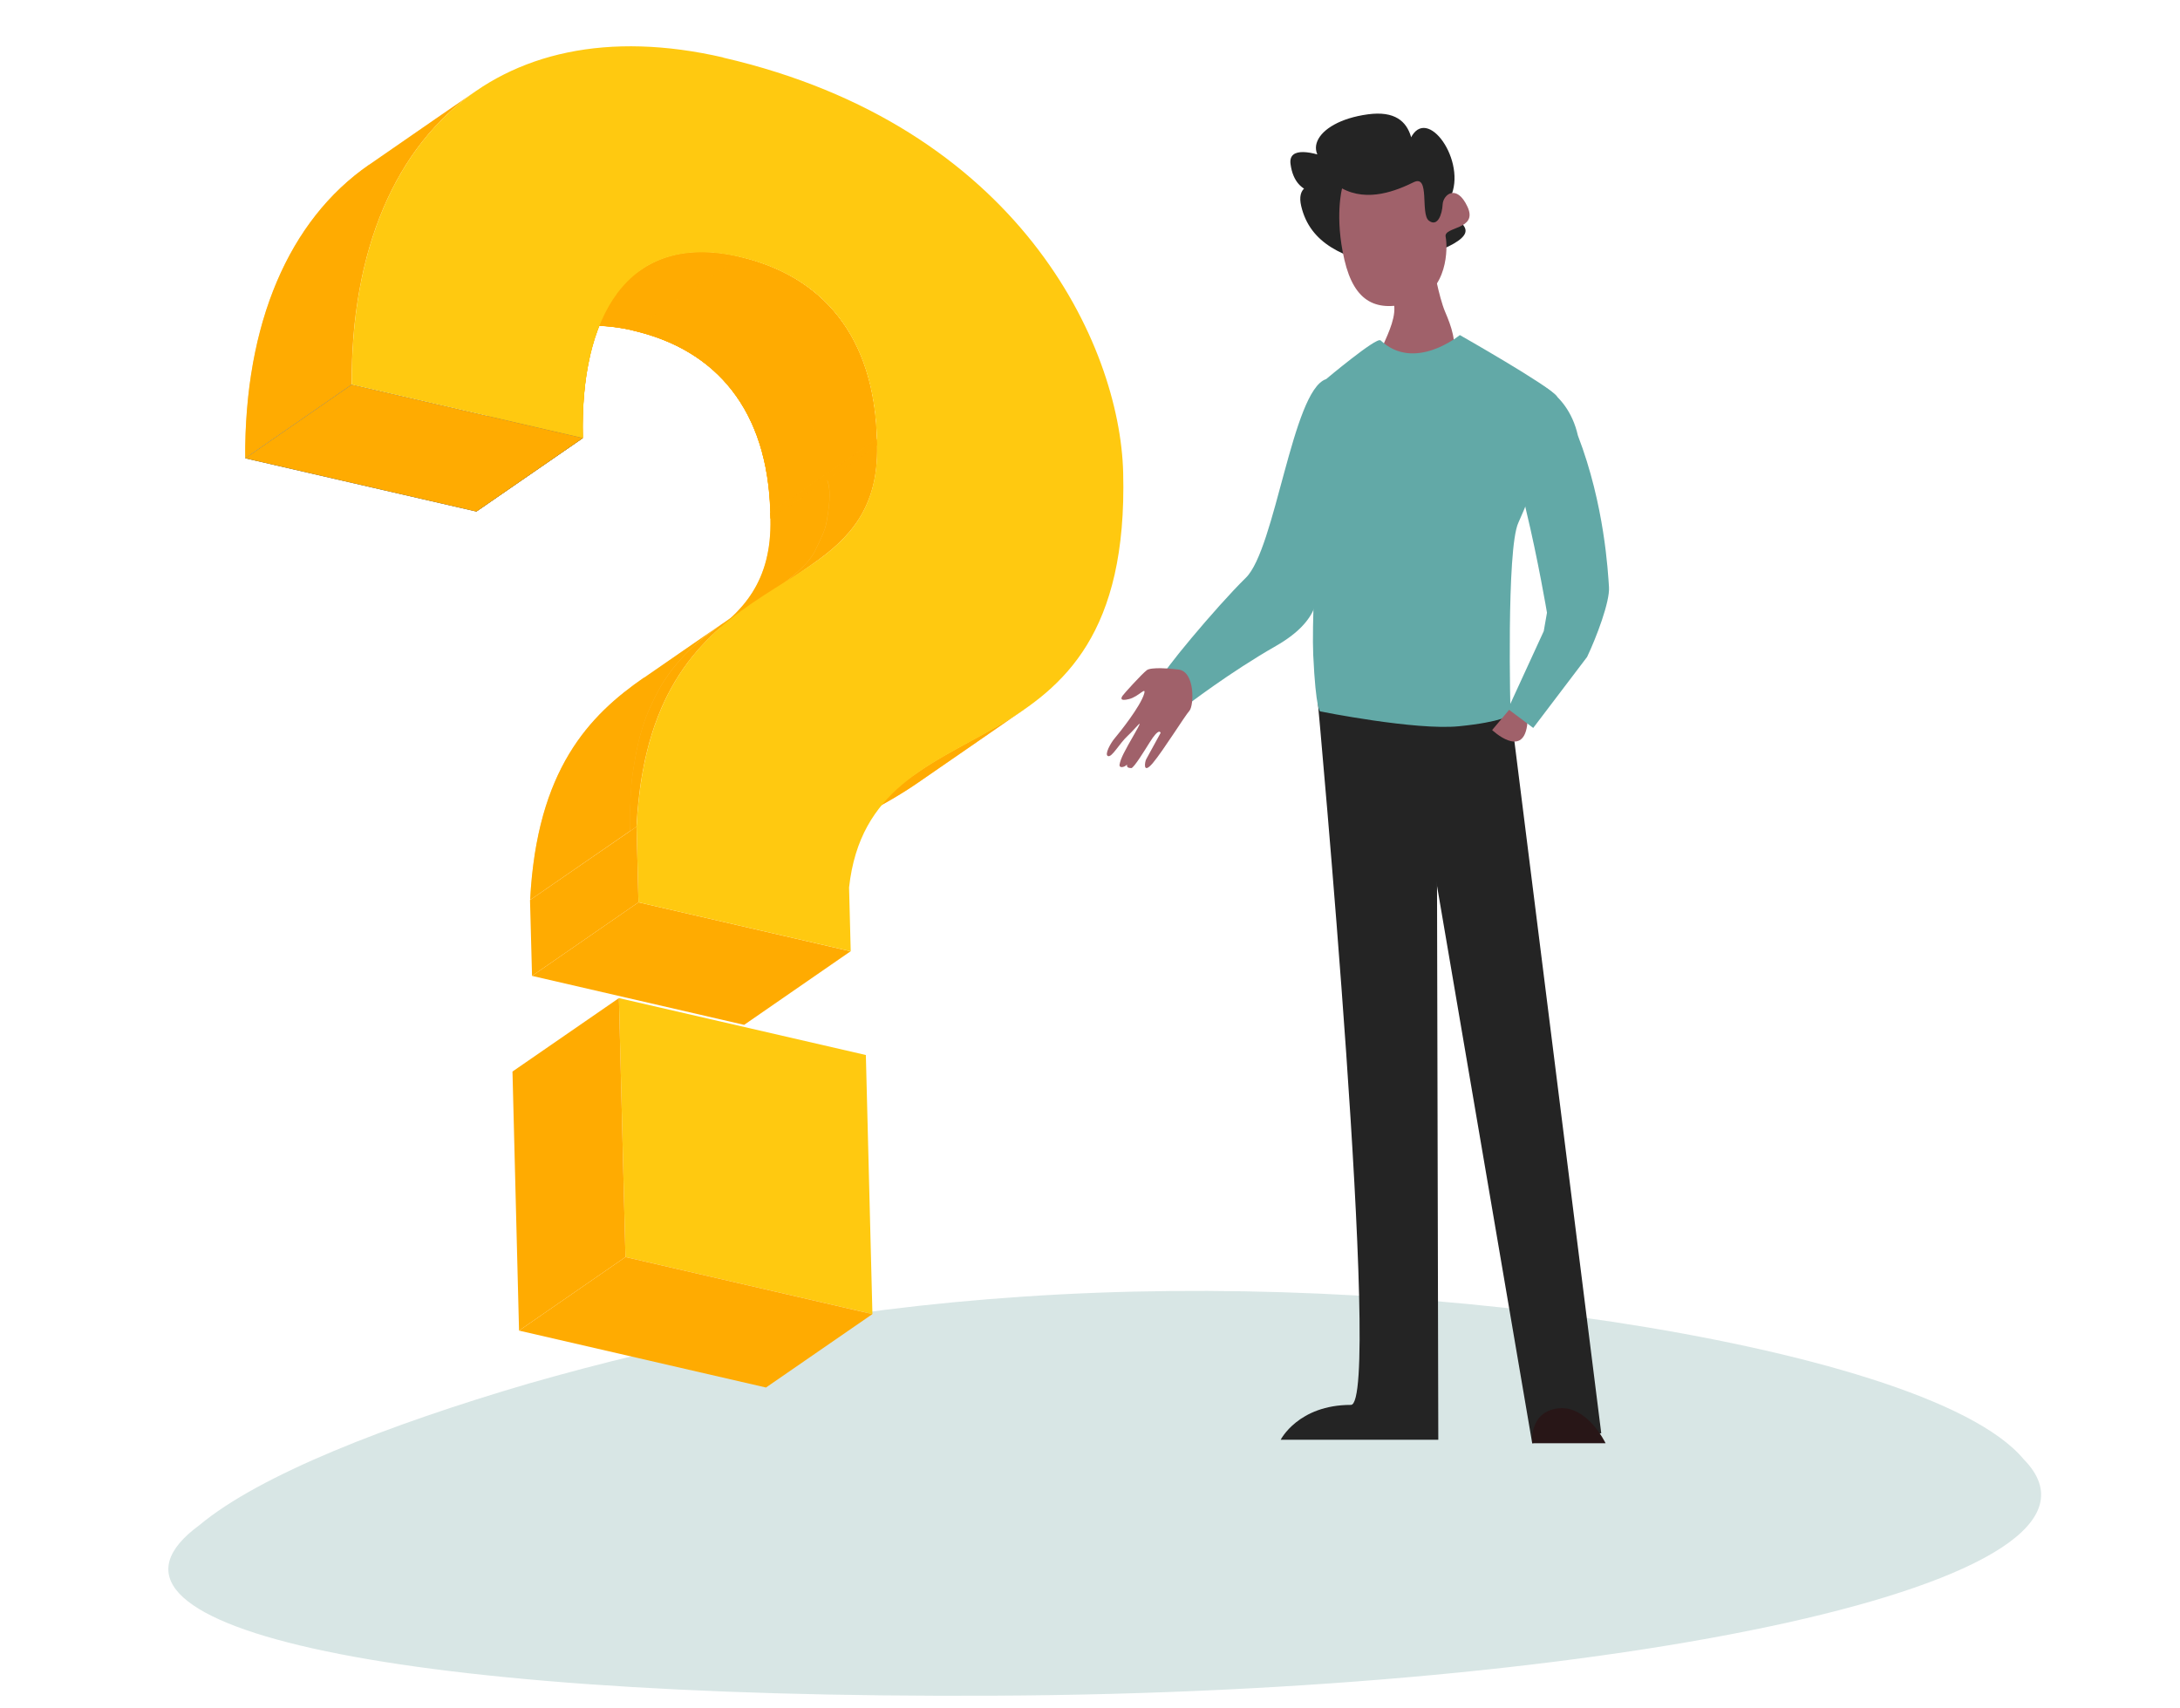 <svg xmlns="http://www.w3.org/2000/svg" width="518" height="406" viewBox="0 0 518 406" fill="none"><path d="M480.869 346.807C468.899 332.382 427.949 320.957 383.339 314.149C337.95 307.312 288.9 305.063 243.39 308.122C197.43 311.18 159.99 318.977 125.67 328.784C92.13 338.62 61.71 350.495 47.4 362.431C15.51 385.822 88.2 403.725 236.31 402.975C383.579 402.316 509.669 376.106 480.869 346.807Z" fill="#D8E6E5"></path><path d="M183.089 123.301C183.089 122.821 183.059 122.312 183.029 121.802C185.999 119.733 189.989 117.004 192.959 114.934C192.959 114.994 193.019 115.084 193.079 115.084C193.229 115.084 193.379 115.114 193.739 115.024C194.519 114.814 195.239 114.485 196.469 113.945C197.669 116.764 196.889 121.142 196.379 124.141C196.019 126.27 194.609 128.849 193.709 130.798C192.029 134.397 187.379 137.636 184.259 140.125L167.489 151.7C176.549 145.463 183.389 138.206 183.059 123.301H183.089Z" fill="#FFAB01"></path><mask id="mask0_179_1052" style="mask-type:luminance" maskUnits="userSpaceOnUse" x="167" y="113" width="31" height="39"><path d="M183.091 123.301C183.091 122.821 183.061 122.311 183.031 121.801C186.001 119.732 189.991 117.003 192.961 114.934C192.961 114.994 193.021 115.084 193.081 115.084C193.231 115.084 193.381 115.114 193.741 115.024C194.521 114.814 195.241 114.484 196.471 113.944C197.671 116.763 196.891 121.142 196.381 124.14C196.021 126.27 194.611 128.849 193.711 130.798C192.031 134.397 187.381 137.635 184.261 140.124L167.491 151.7C176.551 145.462 183.391 138.205 183.061 123.301H183.091Z" fill="white"></path></mask><g mask="url(#mask0_179_1052)"><path d="M192.812 134.217L167.522 151.671C176.582 145.433 183.392 138.206 183.092 123.302C183.092 122.822 183.062 122.312 183.032 121.802L208.322 104.319C208.322 104.829 208.382 105.338 208.382 105.818C208.712 120.723 201.872 127.95 192.812 134.217Z" fill="#FFAB01"></path></g><path d="M183.091 123.301C183.091 122.821 183.061 122.311 183.031 121.801C186.001 119.732 189.991 117.003 192.961 114.934C192.961 115.294 192.931 115.774 192.871 116.523C189.931 118.563 186.001 121.262 183.061 123.301H183.091Z" fill="#FFAB01"></path><mask id="mask1_179_1052" style="mask-type:luminance" maskUnits="userSpaceOnUse" x="183" y="114" width="10" height="10"><path d="M183.091 123.3C183.091 122.821 183.061 122.311 183.031 121.801C186.001 119.732 189.991 117.003 192.961 114.934C192.961 115.293 192.931 115.773 192.871 116.523C189.931 118.562 186.001 121.261 183.061 123.3H183.091Z" fill="white"></path></mask><g mask="url(#mask1_179_1052)"><path d="M208.381 105.848L183.091 123.331C183.091 122.852 183.061 122.342 183.031 121.832L208.321 104.349C208.321 104.858 208.381 105.368 208.381 105.848Z" fill="#FFAB01"></path></g><path d="M183.091 123.301C183.091 122.821 183.061 122.311 183.031 121.801C186.001 119.732 189.991 117.003 192.961 114.934C192.961 115.294 192.931 115.774 192.871 116.523C189.931 118.563 186.001 121.262 183.061 123.301H183.091Z" fill="#FFAB01"></path><mask id="mask2_179_1052" style="mask-type:luminance" maskUnits="userSpaceOnUse" x="183" y="114" width="10" height="10"><path d="M183.091 123.3C183.091 122.821 183.061 122.311 183.031 121.801C186.001 119.732 189.991 117.003 192.961 114.934C192.961 115.293 192.931 115.773 192.871 116.523C189.931 118.562 186.001 121.261 183.061 123.3H183.091Z" fill="white"></path></mask><g mask="url(#mask2_179_1052)"><path d="M208.381 105.848L183.091 123.331C183.091 122.852 183.061 122.342 183.031 121.832L208.321 104.349C208.321 104.858 208.381 105.368 208.381 105.848Z" fill="#FFAB01"></path></g><path d="M192.812 134.217C190.262 135.986 186.841 138.325 184.292 140.094C187.411 137.605 192.062 134.397 193.742 130.768C194.642 128.819 196.052 126.24 196.412 124.111C196.892 121.082 197.702 116.733 196.502 113.914C195.272 114.484 194.552 114.784 193.772 114.994C193.412 115.084 193.261 115.084 193.111 115.054C193.051 115.054 192.992 114.964 192.992 114.904L208.352 104.288C208.352 104.798 208.412 105.308 208.412 105.788C208.742 120.692 201.872 127.919 192.842 134.187L192.812 134.217Z" fill="#FFAB01"></path><mask id="mask3_179_1052" style="mask-type:luminance" maskUnits="userSpaceOnUse" x="184" y="104" width="25" height="37"><path d="M192.814 134.219C190.264 135.988 186.844 138.327 184.294 140.096C187.414 137.607 192.064 134.399 193.744 130.77C194.644 128.821 196.054 126.242 196.414 124.112C196.894 121.084 197.704 116.735 196.504 113.916C195.274 114.486 194.554 114.786 193.774 114.996C193.414 115.086 193.264 115.086 193.114 115.056C193.054 115.056 192.994 114.966 192.994 114.906L208.354 104.29C208.354 104.8 208.414 105.31 208.414 105.789C208.744 120.694 201.874 127.921 192.844 134.189L192.814 134.219Z" fill="white"></path></mask><g mask="url(#mask3_179_1052)"><path d="M192.814 134.218L167.524 151.672C176.584 145.434 183.394 138.207 183.094 123.303C183.094 122.823 183.064 122.313 183.034 121.803L208.324 104.32C208.324 104.83 208.384 105.339 208.384 105.819C208.714 120.724 201.874 127.951 192.814 134.218Z" fill="#FFAB01"></path></g><path d="M208.383 105.848C203.733 109.057 197.553 113.345 192.903 116.554C192.963 115.804 192.963 115.324 192.993 114.965L208.353 104.349C208.353 104.858 208.413 105.368 208.413 105.848H208.383Z" fill="#FFAB01"></path><mask id="mask4_179_1052" style="mask-type:luminance" maskUnits="userSpaceOnUse" x="192" y="104" width="17" height="13"><path d="M208.383 105.849C203.733 109.057 197.553 113.346 192.903 116.554C192.963 115.805 192.963 115.325 192.993 114.965L208.353 104.349C208.353 104.859 208.413 105.369 208.413 105.849H208.383Z" fill="white"></path></mask><g mask="url(#mask4_179_1052)"><path d="M208.382 105.849L183.092 123.332C183.092 122.852 183.062 122.342 183.032 121.832L208.322 104.349C208.322 104.859 208.382 105.369 208.382 105.849Z" fill="#FFAB01"></path></g><path d="M208.383 105.848C203.733 109.057 197.553 113.345 192.903 116.554C192.963 115.804 192.963 115.324 192.993 114.965L208.353 104.349C208.353 104.858 208.413 105.368 208.413 105.848H208.383Z" fill="#FFAB01"></path><mask id="mask5_179_1052" style="mask-type:luminance" maskUnits="userSpaceOnUse" x="192" y="104" width="17" height="13"><path d="M208.383 105.849C203.733 109.057 197.553 113.346 192.903 116.554C192.963 115.805 192.963 115.325 192.993 114.965L208.353 104.349C208.353 104.859 208.413 105.369 208.413 105.849H208.383Z" fill="white"></path></mask><g mask="url(#mask5_179_1052)"><path d="M208.382 105.849L183.092 123.332C183.092 122.852 183.062 122.342 183.032 121.832L208.322 104.349C208.322 104.859 208.382 105.369 208.382 105.849Z" fill="#FFAB01"></path></g><path d="M208.321 104.319C203.701 107.497 197.581 111.756 192.961 114.934C193.051 113.255 193.291 111.006 193.291 109.327C193.291 106.568 193.351 102.879 193.081 100.15C192.871 97.931 192.571 94.992 192.151 92.833C191.971 91.873 191.731 90.554 191.521 89.594C191.101 87.795 190.531 85.366 189.961 83.626C188.731 79.818 188.281 78.558 186.721 75.11C185.911 73.31 184.561 71.061 183.481 69.412C182.311 67.552 180.302 65.363 178.802 63.774C177.962 62.874 176.611 61.915 175.651 61.105C195.451 65.693 207.691 80.058 208.321 104.378V104.319Z" fill="#FFAB01"></path><mask id="mask6_179_1052" style="mask-type:luminance" maskUnits="userSpaceOnUse" x="175" y="61" width="34" height="54"><path d="M208.321 104.319C203.701 107.497 197.581 111.756 192.961 114.934C193.051 113.255 193.291 111.006 193.291 109.327C193.291 106.568 193.351 102.879 193.081 100.15C192.871 97.931 192.571 94.992 192.151 92.833C191.971 91.873 191.731 90.554 191.521 89.594C191.101 87.795 190.531 85.366 189.961 83.626C188.731 79.818 188.281 78.558 186.721 75.11C185.911 73.31 184.561 71.061 183.481 69.412C182.311 67.552 180.302 65.363 178.802 63.774C177.962 62.874 176.611 61.915 175.651 61.105C195.451 65.693 207.691 80.058 208.321 104.378V104.319Z" fill="white"></path></mask><g mask="url(#mask6_179_1052)"><path d="M208.322 104.318L183.032 121.801C182.402 97.45 170.162 83.086 150.332 78.528C140.522 76.278 132.842 77.598 127.052 81.586L152.342 64.133C158.132 60.145 165.812 58.795 175.622 61.074C195.422 65.632 207.692 79.997 208.292 104.348L208.322 104.318Z" fill="#FFAB01"></path></g><path d="M133.113 78.648C131.613 79.128 130.203 79.728 128.883 80.478C137.313 74.66 145.743 68.842 154.173 62.994C155.493 62.244 156.903 61.645 158.403 61.165C163.203 59.635 168.933 59.486 175.653 61.045L150.363 78.498C143.643 76.939 137.913 77.089 133.113 78.618C134.613 77.958 137.733 76.579 142.023 75.409C146.523 74.18 149.793 73.76 151.773 73.49C149.793 73.73 146.523 74.15 142.023 75.409C139.773 76.039 137.973 76.669 137.313 76.909C136.113 77.329 134.703 77.928 134.103 78.168C133.803 78.288 133.413 78.498 133.113 78.588V78.648Z" fill="#FFAB01"></path><mask id="mask7_179_1052" style="mask-type:luminance" maskUnits="userSpaceOnUse" x="128" y="59" width="48" height="22"><path d="M133.115 78.648C131.615 79.127 130.205 79.727 128.885 80.477C137.315 74.659 145.745 68.841 154.175 62.994C155.495 62.244 156.905 61.644 158.405 61.164C163.205 59.635 168.935 59.485 175.655 61.044L150.365 78.498C143.645 76.938 137.915 77.088 133.115 78.618C134.615 77.958 137.735 76.579 142.025 75.409C146.525 74.179 149.795 73.76 151.775 73.49C149.795 73.73 146.525 74.149 142.025 75.409C139.775 76.039 137.975 76.668 137.315 76.908C136.115 77.328 134.705 77.928 134.105 78.168C133.805 78.288 133.415 78.498 133.115 78.588V78.648Z" fill="white"></path></mask><g mask="url(#mask7_179_1052)"><path d="M175.653 61.044L150.363 78.497C140.553 76.248 132.873 77.568 127.083 81.556L152.374 64.103C158.164 60.114 165.843 58.765 175.653 61.044Z" fill="#FFAB01"></path></g><path d="M133.113 78.648C131.613 79.128 130.203 79.728 128.883 80.478C137.313 74.66 145.743 68.842 154.173 62.994C155.493 62.244 156.903 61.645 158.403 61.165C163.203 59.635 168.933 59.486 175.653 61.045L150.363 78.498C143.643 76.939 137.913 77.089 133.113 78.618C134.613 77.958 137.733 76.579 142.023 75.409C146.523 74.18 149.793 73.76 151.773 73.49C149.793 73.73 146.523 74.15 142.023 75.409C139.773 76.039 137.973 76.669 137.313 76.909C136.113 77.329 134.703 77.928 134.103 78.168C133.803 78.288 133.413 78.498 133.113 78.588V78.648Z" fill="#FFAB01"></path><mask id="mask8_179_1052" style="mask-type:luminance" maskUnits="userSpaceOnUse" x="128" y="59" width="48" height="22"><path d="M133.115 78.648C131.615 79.127 130.205 79.727 128.885 80.477C137.315 74.659 145.745 68.841 154.175 62.994C155.495 62.244 156.905 61.644 158.405 61.164C163.205 59.635 168.935 59.485 175.655 61.044L150.365 78.498C143.645 76.938 137.915 77.088 133.115 78.618C134.615 77.958 137.735 76.579 142.025 75.409C146.525 74.179 149.795 73.76 151.775 73.49C149.795 73.73 146.525 74.149 142.025 75.409C139.775 76.039 137.975 76.668 137.315 76.908C136.115 77.328 134.705 77.928 134.105 78.168C133.805 78.288 133.415 78.498 133.115 78.588V78.648Z" fill="white"></path></mask><g mask="url(#mask8_179_1052)"><path d="M175.653 61.044L150.363 78.497C140.553 76.248 132.873 77.568 127.083 81.556L152.374 64.103C158.164 60.114 165.843 58.765 175.653 61.044Z" fill="#FFAB01"></path></g><path d="M150.361 78.528C140.551 76.279 132.871 77.598 127.081 81.587L152.371 64.103C158.161 60.115 165.841 58.765 175.651 61.044C176.581 61.854 177.931 62.814 178.801 63.713C180.301 65.333 182.311 67.492 183.481 69.351C184.531 71.001 185.881 73.28 186.721 75.049C188.311 78.528 188.761 79.757 189.961 83.566C190.531 85.335 191.101 87.734 191.521 89.534C191.761 90.493 191.971 91.783 192.151 92.772C192.571 94.962 192.871 97.9 193.081 100.09C193.351 102.819 193.321 106.507 193.291 109.266C193.291 110.945 193.051 113.195 192.961 114.874L183.031 121.741C182.401 97.391 170.161 83.026 150.331 78.468L150.361 78.528Z" fill="#FFAB01"></path><mask id="mask9_179_1052" style="mask-type:luminance" maskUnits="userSpaceOnUse" x="127" y="59" width="67" height="63"><path d="M150.362 78.528C140.552 76.279 132.872 77.598 127.082 81.587L152.372 64.103C158.162 60.115 165.842 58.765 175.652 61.044C176.582 61.854 177.932 62.814 178.802 63.713C180.302 65.333 182.312 67.492 183.482 69.351C184.532 71.001 185.882 73.28 186.722 75.049C188.312 78.528 188.762 79.757 189.962 83.566C190.532 85.335 191.102 87.734 191.522 89.534C191.762 90.493 191.972 91.783 192.152 92.772C192.572 94.962 192.872 97.9 193.082 100.09C193.352 102.819 193.322 106.507 193.292 109.266C193.292 110.945 193.052 113.195 192.962 114.874L183.032 121.741C182.402 97.391 170.162 83.026 150.332 78.468L150.362 78.528Z" fill="white"></path></mask><g mask="url(#mask9_179_1052)"><path d="M208.323 104.318L183.033 121.802C182.403 97.451 170.163 83.086 150.333 78.528C140.523 76.279 132.843 77.598 127.053 81.587L152.343 64.133C158.133 60.145 165.813 58.796 175.623 61.075C195.423 65.633 207.693 79.998 208.293 104.348L208.323 104.318Z" fill="#FFAB01"></path></g><path d="M150.361 78.528C154.981 75.349 171.061 64.254 175.651 61.075C176.581 61.884 177.931 62.844 178.801 63.744C180.301 65.333 182.311 67.522 183.511 69.382C184.561 71.031 185.911 73.31 186.751 75.109C188.341 78.588 188.791 79.818 190.021 83.656C190.591 85.425 191.161 87.825 191.581 89.624C191.821 90.584 192.031 91.873 192.211 92.863C192.631 95.052 192.931 97.991 193.141 100.18C193.411 102.909 193.381 106.597 193.351 109.356C193.351 111.036 193.111 113.285 193.021 114.964L183.091 121.832C182.461 97.481 170.221 83.116 150.391 78.558L150.361 78.528Z" fill="#FFAB01"></path><mask id="mask10_179_1052" style="mask-type:luminance" maskUnits="userSpaceOnUse" x="150" y="61" width="44" height="61"><path d="M150.362 78.528C154.982 75.349 171.062 64.253 175.652 61.074C176.582 61.884 177.932 62.843 178.802 63.743C180.302 65.333 182.312 67.522 183.512 69.381C184.562 71.03 185.912 73.309 186.752 75.109C188.342 78.588 188.792 79.817 190.022 83.656C190.592 85.425 191.162 87.824 191.582 89.623C191.822 90.583 192.032 91.873 192.212 92.862C192.632 95.051 192.932 97.99 193.142 100.179C193.412 102.908 193.382 106.597 193.352 109.356C193.352 111.035 193.112 113.284 193.022 114.964L183.092 121.831C182.462 97.48 170.222 83.116 150.392 78.558L150.362 78.528Z" fill="white"></path></mask><g mask="url(#mask10_179_1052)"><path d="M208.324 104.318L183.034 121.801C182.404 97.45 170.164 83.086 150.334 78.528L175.625 61.074C195.425 65.632 207.694 79.997 208.294 104.348L208.324 104.318Z" fill="#FFAB01"></path></g><path d="M150.361 78.528C154.981 75.349 171.061 64.254 175.651 61.075C176.581 61.884 177.931 62.844 178.801 63.744C180.301 65.333 182.311 67.522 183.511 69.382C184.561 71.031 185.911 73.31 186.751 75.109C188.341 78.588 188.791 79.818 190.021 83.656C190.591 85.425 191.161 87.825 191.581 89.624C191.821 90.584 192.031 91.873 192.211 92.863C192.631 95.052 192.931 97.991 193.141 100.18C193.411 102.909 193.381 106.597 193.351 109.356C193.351 111.036 193.111 113.285 193.021 114.964L183.091 121.832C182.461 97.481 170.221 83.116 150.391 78.558L150.361 78.528Z" fill="#FFAB01"></path><mask id="mask11_179_1052" style="mask-type:luminance" maskUnits="userSpaceOnUse" x="150" y="61" width="44" height="61"><path d="M150.362 78.528C154.982 75.349 171.062 64.253 175.652 61.074C176.582 61.884 177.932 62.843 178.802 63.743C180.302 65.333 182.312 67.522 183.512 69.381C184.562 71.03 185.912 73.309 186.752 75.109C188.342 78.588 188.792 79.817 190.022 83.656C190.592 85.425 191.162 87.824 191.582 89.623C191.822 90.583 192.032 91.873 192.212 92.862C192.632 95.051 192.932 97.99 193.142 100.179C193.412 102.908 193.382 106.597 193.352 109.356C193.352 111.035 193.112 113.284 193.022 114.964L183.092 121.831C182.462 97.48 170.222 83.116 150.392 78.558L150.362 78.528Z" fill="white"></path></mask><g mask="url(#mask11_179_1052)"><path d="M208.324 104.318L183.034 121.801C182.404 97.45 170.164 83.086 150.334 78.528L175.625 61.074C195.425 65.632 207.694 79.997 208.294 104.348L208.324 104.318Z" fill="#FFAB01"></path></g><path d="M208.322 104.318C203.702 107.497 197.582 111.756 192.962 114.934C193.052 113.255 193.292 111.006 193.292 109.327C193.292 106.568 193.352 102.879 193.082 100.15C192.872 97.931 192.572 94.992 192.152 92.833C191.972 91.873 191.732 90.554 191.522 89.594C191.102 87.795 190.532 85.396 189.962 83.626C188.732 79.818 188.282 78.558 186.692 75.08C185.882 73.28 184.532 71.031 183.452 69.352C182.282 67.493 180.272 65.303 178.742 63.714C177.902 62.814 176.552 61.855 175.592 61.045C195.392 65.603 207.662 79.968 208.262 104.318H208.322Z" fill="#FFAB01"></path><mask id="mask12_179_1052" style="mask-type:luminance" maskUnits="userSpaceOnUse" x="175" y="61" width="34" height="54"><path d="M208.322 104.319C203.702 107.498 197.582 111.756 192.962 114.935C193.052 113.256 193.292 111.006 193.292 109.327C193.292 106.568 193.352 102.879 193.082 100.151C192.872 97.931 192.572 94.993 192.152 92.833C191.972 91.874 191.732 90.554 191.522 89.594C191.102 87.795 190.532 85.396 189.962 83.627C188.732 79.818 188.282 78.559 186.692 75.08C185.882 73.281 184.532 71.032 183.452 69.352C182.282 67.493 180.272 65.304 178.742 63.714C177.902 62.815 176.552 61.855 175.592 61.045C195.392 65.604 207.662 79.968 208.262 104.319H208.322Z" fill="white"></path></mask><g mask="url(#mask12_179_1052)"><path d="M208.322 104.319L183.032 121.802C182.402 97.451 170.162 83.087 150.332 78.528L175.622 61.075C195.422 65.633 207.692 79.998 208.292 104.349L208.322 104.319Z" fill="#FFAB01"></path></g><path d="M208.322 104.318C203.702 107.497 197.582 111.756 192.962 114.934C193.052 113.255 193.292 111.006 193.292 109.327C193.292 106.568 193.352 102.879 193.082 100.15C192.872 97.931 192.572 94.992 192.152 92.833C191.972 91.873 191.732 90.554 191.522 89.594C191.102 87.795 190.532 85.396 189.962 83.626C188.732 79.818 188.282 78.558 186.692 75.08C185.882 73.28 184.532 71.031 183.452 69.352C182.282 67.493 180.272 65.303 178.742 63.714C177.902 62.814 176.552 61.855 175.592 61.045C195.392 65.603 207.662 79.968 208.262 104.318H208.322Z" fill="#FFAB01"></path><mask id="mask13_179_1052" style="mask-type:luminance" maskUnits="userSpaceOnUse" x="175" y="61" width="34" height="54"><path d="M208.322 104.319C203.702 107.498 197.582 111.756 192.962 114.935C193.052 113.256 193.292 111.006 193.292 109.327C193.292 106.568 193.352 102.879 193.082 100.151C192.872 97.931 192.572 94.993 192.152 92.833C191.972 91.874 191.732 90.554 191.522 89.594C191.102 87.795 190.532 85.396 189.962 83.627C188.732 79.818 188.282 78.559 186.692 75.08C185.882 73.281 184.532 71.032 183.452 69.352C182.282 67.493 180.272 65.304 178.742 63.714C177.902 62.815 176.552 61.855 175.592 61.045C195.392 65.604 207.662 79.968 208.262 104.319H208.322Z" fill="white"></path></mask><g mask="url(#mask13_179_1052)"><path d="M208.322 104.319L183.032 121.802C182.402 97.451 170.162 83.087 150.332 78.528L175.622 61.075C195.422 65.633 207.692 79.998 208.292 104.349L208.322 104.319Z" fill="#FFAB01"></path></g><path d="M128.881 80.478C128.251 80.837 127.651 81.197 127.081 81.587L152.371 64.104C152.941 63.714 153.541 63.324 154.171 62.994C145.741 68.812 137.311 74.63 128.881 80.478Z" fill="#FFAB01"></path><mask id="mask14_179_1052" style="mask-type:luminance" maskUnits="userSpaceOnUse" x="127" y="62" width="28" height="20"><path d="M128.882 80.478C128.252 80.837 127.652 81.197 127.082 81.587L152.372 64.104C152.942 63.714 153.542 63.324 154.172 62.994C145.742 68.812 137.312 74.63 128.882 80.478Z" fill="white"></path></mask><g mask="url(#mask14_179_1052)"><path d="M175.652 61.044L150.362 78.498C140.552 76.249 132.872 77.568 127.082 81.557L152.372 64.103C158.162 60.115 165.842 58.765 175.652 61.044Z" fill="#FFAB01"></path></g><path d="M128.881 80.478C128.251 80.837 127.651 81.197 127.081 81.587L152.371 64.104C152.941 63.714 153.541 63.324 154.171 62.994C145.741 68.812 137.311 74.63 128.881 80.478Z" fill="#FFAB01"></path><mask id="mask15_179_1052" style="mask-type:luminance" maskUnits="userSpaceOnUse" x="127" y="62" width="28" height="20"><path d="M128.882 80.478C128.252 80.837 127.652 81.197 127.082 81.587L152.372 64.104C152.942 63.714 153.542 63.324 154.172 62.994C145.742 68.812 137.312 74.63 128.882 80.478Z" fill="white"></path></mask><g mask="url(#mask15_179_1052)"><path d="M175.652 61.044L150.362 78.498C140.552 76.249 132.872 77.568 127.082 81.557L152.372 64.103C158.162 60.115 165.842 58.765 175.652 61.044Z" fill="#FFAB01"></path></g><path d="M243.24 168.674C234.81 174.492 226.38 180.31 217.95 186.127C209.7 191.825 200.64 195.634 193.05 200.852C201.48 195.034 209.91 189.216 218.34 183.368C225.93 178.12 234.99 174.312 243.24 168.644V168.674Z" fill="#FFAB01"></path><mask id="mask16_179_1052" style="mask-type:luminance" maskUnits="userSpaceOnUse" x="193" y="168" width="51" height="33"><path d="M243.24 168.674C234.81 174.492 226.38 180.31 217.95 186.127C209.7 191.825 200.64 195.634 193.05 200.852C201.48 195.034 209.91 189.216 218.34 183.368C225.93 178.12 234.99 174.312 243.24 168.644V168.674Z" fill="white"></path></mask><g mask="url(#mask16_179_1052)"><path d="M243.24 168.674L217.95 186.127C209.7 191.825 200.64 195.634 193.05 200.852L218.34 183.368C225.93 178.12 234.99 174.312 243.24 168.644V168.674Z" fill="#FFAB01"></path></g><path d="M114.904 102.01C116.974 92.983 120.964 85.816 127.054 81.588L152.344 64.134C150.184 65.604 148.324 67.463 146.674 69.622C143.674 73.611 141.514 78.709 140.164 84.556C137.614 86.326 135.034 88.095 132.454 89.865C131.974 90.194 131.314 90.644 130.834 91.004C129.844 91.694 128.524 92.593 127.534 93.283C127.024 93.613 126.364 94.093 125.884 94.423C125.404 94.753 124.714 95.232 124.234 95.562C123.754 95.892 123.094 96.342 122.584 96.702C122.104 97.032 121.444 97.482 120.964 97.811C120.484 98.141 119.854 98.561 119.374 98.891C117.874 99.941 116.374 100.96 114.874 102.01H114.904Z" fill="#FFAB01"></path><mask id="mask17_179_1052" style="mask-type:luminance" maskUnits="userSpaceOnUse" x="114" y="64" width="39" height="39"><path d="M114.904 102.011C116.974 92.984 120.964 85.817 127.054 81.589L152.344 64.135C150.184 65.605 148.323 67.464 146.673 69.623C143.673 73.612 141.514 78.71 140.164 84.558C137.614 86.327 135.034 88.096 132.454 89.865C131.974 90.195 131.313 90.645 130.833 91.005C129.843 91.695 128.524 92.594 127.534 93.284C127.024 93.614 126.364 94.094 125.884 94.424C125.404 94.754 124.714 95.233 124.234 95.563C123.754 95.893 123.094 96.343 122.584 96.703C122.104 97.033 121.444 97.483 120.964 97.812C120.484 98.142 119.854 98.562 119.374 98.892C117.874 99.942 116.374 100.961 114.874 102.011H114.904Z" fill="white"></path></mask><g mask="url(#mask17_179_1052)"><path d="M138.483 104.11L113.193 121.563C112.743 103.54 117.003 88.546 127.083 81.589L152.373 64.135C142.293 71.093 138.033 86.087 138.483 104.11Z" fill="#FFAB01"></path></g><path d="M114.904 102.01C116.974 92.983 120.964 85.816 127.054 81.588L152.344 64.134C150.184 65.604 148.324 67.463 146.674 69.622C143.674 73.611 141.514 78.709 140.164 84.556C137.614 86.326 135.034 88.095 132.454 89.865C131.974 90.194 131.314 90.644 130.834 91.004C129.844 91.694 128.524 92.593 127.534 93.283C127.024 93.613 126.364 94.093 125.884 94.423C125.404 94.753 124.714 95.232 124.234 95.562C123.754 95.892 123.094 96.342 122.584 96.702C122.104 97.032 121.444 97.482 120.964 97.811C120.484 98.141 119.854 98.561 119.374 98.891C117.874 99.941 116.374 100.96 114.874 102.01H114.904Z" fill="#FFAB01"></path><mask id="mask18_179_1052" style="mask-type:luminance" maskUnits="userSpaceOnUse" x="114" y="64" width="39" height="39"><path d="M114.904 102.011C116.974 92.984 120.964 85.817 127.054 81.589L152.344 64.135C150.184 65.605 148.323 67.464 146.673 69.623C143.673 73.612 141.514 78.71 140.164 84.558C137.614 86.327 135.034 88.096 132.454 89.865C131.974 90.195 131.313 90.645 130.833 91.005C129.843 91.695 128.524 92.594 127.534 93.284C127.024 93.614 126.364 94.094 125.884 94.424C125.404 94.754 124.714 95.233 124.234 95.563C123.754 95.893 123.094 96.343 122.584 96.703C122.104 97.033 121.444 97.483 120.964 97.812C120.484 98.142 119.854 98.562 119.374 98.892C117.874 99.942 116.374 100.961 114.874 102.011H114.904Z" fill="white"></path></mask><g mask="url(#mask18_179_1052)"><path d="M138.483 104.11L113.193 121.563C112.743 103.54 117.003 88.546 127.083 81.589L152.373 64.135C142.293 71.093 138.033 86.087 138.483 104.11Z" fill="#FFAB01"></path></g><path d="M114.9 102.008C116.4 100.958 117.9 99.939 119.4 98.889C119.88 98.559 120.51 98.109 120.99 97.81C127.38 93.401 133.8 88.963 140.19 84.555C138.84 90.403 138.3 97.03 138.48 104.107L113.19 121.561C113.01 114.483 113.55 107.856 114.9 102.008Z" fill="#FFAB01"></path><mask id="mask19_179_1052" style="mask-type:luminance" maskUnits="userSpaceOnUse" x="113" y="84" width="28" height="38"><path d="M114.9 102.008C116.4 100.958 117.9 99.939 119.4 98.889C119.88 98.559 120.51 98.109 120.99 97.81C127.38 93.401 133.8 88.963 140.19 84.555C138.84 90.403 138.3 97.03 138.48 104.107L113.19 121.561C113.01 114.483 113.55 107.856 114.9 102.008Z" fill="white"></path></mask><g mask="url(#mask19_179_1052)"><path d="M138.48 104.108L113.19 121.561C112.74 103.538 117 88.543 127.08 81.586L152.37 64.133C142.29 71.09 138.03 86.085 138.48 104.108Z" fill="#FFAB01"></path></g><path d="M114.9 102.008C116.4 100.958 117.9 99.939 119.4 98.889C119.88 98.559 120.51 98.109 120.99 97.81C127.38 93.401 133.8 88.963 140.19 84.555C138.84 90.403 138.3 97.03 138.48 104.107L113.19 121.561C113.01 114.483 113.55 107.856 114.9 102.008Z" fill="#FFAB01"></path><mask id="mask20_179_1052" style="mask-type:luminance" maskUnits="userSpaceOnUse" x="113" y="84" width="28" height="38"><path d="M114.9 102.008C116.4 100.958 117.9 99.939 119.4 98.889C119.88 98.559 120.51 98.109 120.99 97.81C127.38 93.401 133.8 88.963 140.19 84.555C138.84 90.403 138.3 97.03 138.48 104.107L113.19 121.561C113.01 114.483 113.55 107.856 114.9 102.008Z" fill="white"></path></mask><g mask="url(#mask20_179_1052)"><path d="M138.48 104.108L113.19 121.561C112.74 103.538 117 88.543 127.08 81.586L152.37 64.133C142.29 71.09 138.03 86.085 138.48 104.108Z" fill="#FFAB01"></path></g><path d="M87.691 39.184C96.121 33.366 104.551 27.549 112.981 21.701C93.931 34.866 83.371 59.456 83.551 91.424L58.261 108.877C58.081 76.91 68.641 52.319 87.691 39.154V39.184Z" fill="#FFAB01"></path><mask id="mask21_179_1052" style="mask-type:luminance" maskUnits="userSpaceOnUse" x="58" y="21" width="55" height="88"><path d="M87.691 39.184C96.121 33.366 104.551 27.549 112.981 21.701C93.931 34.866 83.371 59.456 83.551 91.424L58.261 108.877C58.081 76.91 68.641 52.319 87.691 39.154V39.184Z" fill="white"></path></mask><g mask="url(#mask21_179_1052)"><path d="M83.551 91.425L58.261 108.878C58.081 76.91 68.641 52.32 87.691 39.155L112.981 21.671C93.931 34.836 83.371 59.427 83.551 91.395V91.425Z" fill="#FFAB01"></path></g><path d="M138.482 104.109L113.192 121.562L58.262 108.907L83.552 91.423L138.482 104.109Z" fill="#858585"></path><path d="M138.482 104.109L113.192 121.562L58.262 108.907L83.552 91.423L138.482 104.109Z" fill="#626C76"></path><path d="M175.651 61.045C148.741 54.838 137.761 75.74 138.481 104.079C137.761 75.74 148.741 54.808 175.651 61.045C195.451 65.604 207.721 79.968 208.321 104.319C208.321 104.829 208.381 105.339 208.381 105.818C208.381 105.339 208.381 104.829 208.321 104.319C207.691 79.968 195.451 65.604 175.651 61.045Z" fill="#FFAB01"></path><path d="M138.482 104.109L113.192 121.562L58.262 108.907L83.552 91.423L138.482 104.109Z" fill="#FFAB01"></path><path d="M153.003 161.087C158.493 157.308 165.813 152.24 171.303 148.432C169.923 149.421 168.093 150.771 166.773 151.85C166.083 152.39 165.243 153.17 164.613 153.74C163.293 154.909 161.703 156.678 160.563 158.028C159.363 159.437 157.953 161.477 157.023 163.066C156.003 164.775 154.893 167.174 154.083 168.974C153.213 170.953 152.373 173.742 151.833 175.841C151.233 178.18 150.723 181.359 150.363 183.728C149.943 186.367 149.853 189.966 149.703 192.635C149.643 194.074 149.703 196.023 149.703 197.463L125.973 213.837C127.563 182.799 140.073 169.963 153.003 161.027V161.087Z" fill="#FFAB01"></path><mask id="mask22_179_1052" style="mask-type:luminance" maskUnits="userSpaceOnUse" x="125" y="148" width="47" height="66"><path d="M153.005 161.087C158.495 157.308 165.816 152.24 171.306 148.432C169.926 149.421 168.096 150.771 166.776 151.85C166.086 152.39 165.245 153.17 164.615 153.74C163.295 154.909 161.706 156.678 160.566 158.028C159.366 159.437 157.956 161.477 157.026 163.066C156.006 164.775 154.895 167.174 154.085 168.974C153.215 170.953 152.375 173.742 151.835 175.841C151.235 178.18 150.725 181.359 150.365 183.728C149.945 186.367 149.856 189.966 149.706 192.635C149.646 194.074 149.706 196.023 149.706 197.463L125.976 213.837C127.566 182.799 140.075 169.963 153.005 161.027V161.087Z" fill="white"></path></mask><g mask="url(#mask22_179_1052)"><path d="M151.265 196.443L125.975 213.896C127.565 182.858 140.075 170.023 153.005 161.086L178.295 143.633C165.365 152.569 152.825 165.375 151.265 196.443Z" fill="#FFAB01"></path></g><path d="M149.67 197.522C149.67 196.082 149.61 194.133 149.67 192.693C149.79 190.024 149.91 186.426 150.33 183.787C150.69 181.418 151.23 178.239 151.8 175.9C152.34 173.801 153.18 171.012 154.05 169.032C154.86 167.233 155.97 164.834 156.99 163.125C157.92 161.535 159.36 159.496 160.53 158.087C161.67 156.737 163.26 154.998 164.58 153.798C165.21 153.228 166.08 152.449 166.74 151.909C168.06 150.859 169.89 149.51 171.27 148.49L178.26 143.662C165.33 152.599 152.79 165.404 151.23 196.472C150.75 196.802 150.15 197.222 149.67 197.552V197.522Z" fill="#FFAB01"></path><mask id="mask23_179_1052" style="mask-type:luminance" maskUnits="userSpaceOnUse" x="149" y="143" width="30" height="55"><path d="M149.669 197.522C149.669 196.082 149.609 194.133 149.669 192.693C149.789 190.024 149.909 186.426 150.329 183.787C150.689 181.418 151.229 178.239 151.799 175.9C152.339 173.801 153.179 171.012 154.049 169.032C154.859 167.233 155.969 164.834 156.989 163.125C157.919 161.535 159.359 159.496 160.529 158.087C161.669 156.737 163.259 154.998 164.579 153.798C165.209 153.228 166.079 152.449 166.739 151.909C168.059 150.859 169.889 149.51 171.269 148.49L178.259 143.662C165.329 152.599 152.789 165.404 151.229 196.472C150.749 196.802 150.149 197.222 149.669 197.552V197.522Z" fill="white"></path></mask><g mask="url(#mask23_179_1052)"><path d="M151.256 196.443L125.966 213.896C127.556 182.858 140.066 170.023 152.996 161.086L178.286 143.633C165.356 152.569 152.816 165.375 151.256 196.443Z" fill="#FFAB01"></path></g><path d="M202.111 226.073L176.821 243.556L126.421 231.92L151.711 214.437L202.111 226.073Z" fill="#FFAB01"></path><path d="M171.842 13.693C242.132 29.917 266.102 81.917 266.882 112.295C268.832 188.616 206.912 164.026 201.752 210.898L202.142 226.072L151.712 214.436L151.262 196.413C154.682 129.299 209.282 147.322 208.412 105.818C208.412 105.338 208.412 104.828 208.352 104.318C207.722 79.968 195.482 65.603 175.682 61.045C148.772 54.837 137.792 75.739 138.512 104.078L83.582 91.393C83.252 34.535 116.972 1.008 171.872 13.663L171.842 13.693Z" fill="#FFC910"></path><path d="M151.709 214.437L126.419 231.92L125.939 213.897L151.259 196.444L151.709 214.437Z" fill="#FFAB01"></path><path d="M148.621 298.734L147.061 237.198L205.74 250.723L207.3 312.289L148.621 298.734Z" fill="#FFC910"></path><path d="M148.622 298.734L123.332 316.218L121.772 254.651L147.062 237.198L148.622 298.734Z" fill="#FFAB01"></path><path d="M207.301 312.289L182.011 329.743L123.331 316.218L148.621 298.734L207.301 312.289Z" fill="#FFAB01"></path><path d="M329.636 63.41C329.636 63.41 343.585 60.08 347.271 56.591C350.957 53.103 342.753 52.151 344.973 46.125C348.222 37.324 338.315 24.122 334.788 33.795C331.3 43.469 336.254 46.958 335.937 42.359C335.62 37.76 338.037 25.391 324.999 27.175C311.961 28.959 308.077 37.641 319.213 40.931C330.389 44.222 305.501 30.425 306.65 38.989C307.799 47.552 315.408 46.006 318.064 45.729C320.679 45.451 307.086 40.02 309.186 48.979C311.287 57.939 319.332 61.349 329.636 63.41Z" fill="#242424"></path><path d="M340.454 62.458C340.454 62.458 341.841 70.506 343.387 74.114C346.201 80.655 349.728 91.439 328.407 86.364C324.84 85.531 334.945 74.788 329.873 69.515C324.8 64.242 340.415 62.458 340.415 62.458H340.454Z" fill="#A0616A"></path><path d="M342.237 62.34C342.237 62.34 339.462 65.313 343.108 75.145C343.108 75.145 336.173 78.594 331.695 74.63C331.893 73.004 331.536 71.22 329.911 69.516C324.839 64.243 342.237 62.34 342.237 62.34Z" fill="#A0616A"></path><path d="M318.896 44.776C318.896 44.776 317.073 51.516 319.451 61.744C321.829 71.972 327.219 74.351 335.66 71.774C344.101 69.197 344.022 58.771 343.506 56.273C342.991 53.775 351.274 54.687 348.698 49.137C346.122 43.587 342.912 46.243 342.793 48.582C342.674 50.921 341.604 54.053 339.504 52.428C337.443 50.802 339.861 41.367 335.898 43.309C331.935 45.252 324.999 48.146 318.817 44.736L318.896 44.776Z" fill="#A0616A"></path><path d="M341.365 170.335L341.761 342.157H304.311C304.311 342.157 308.472 333.871 320.995 333.871C328.524 333.871 313.108 166.608 313.108 166.608L341.325 170.335H341.365Z" fill="#242424"></path><path d="M358.685 166.923L380.481 340.608L364.074 342.987L337.839 189.322L322.582 168.271L358.685 166.923Z" fill="#242424"></path><path d="M364.072 342.988H381.51C381.51 342.988 377.151 333.83 370.176 334.702C363.201 335.574 364.072 342.988 364.072 342.988Z" fill="#281617"></path><path d="M328.011 80.894C327.099 80.022 315.012 90.171 315.012 90.171C315.012 90.171 311.445 142.106 312.039 155.586C312.674 169.065 313.704 169.065 313.704 169.065C313.704 169.065 336.333 173.624 346.676 172.594C357.02 171.563 358.922 169.898 358.922 169.898C358.922 169.898 357.892 130.451 360.785 124.226C363.678 118.002 371.762 96.633 369.9 94.136C368.037 91.638 346.875 79.626 346.875 79.626C346.875 79.626 336.095 88.546 328.011 80.855V80.894Z" fill="#62A9A7"></path><path d="M315.5 90.131C315.5 90.131 313.267 133.265 313.267 137.19C313.267 141.115 314.06 147.3 303.161 153.524C292.263 159.748 282.157 167.519 282.157 167.519C282.157 167.519 277.323 160.819 276.253 160.819C275.183 160.819 289.013 144.168 296.028 137.309C303.042 130.45 307.085 92.946 315.011 90.131H315.5Z" fill="#62A9A7"></path><path d="M279.978 159.113C279.978 159.113 277.798 158.836 275.777 158.796C274.351 158.796 273.003 158.876 272.488 159.272C271.259 160.224 267.059 164.862 266.741 165.338C266.424 165.814 265.949 166.725 268.287 166.131C270.625 165.536 272.409 162.999 271.854 164.902C270.982 167.875 266.028 174.099 264.839 175.487C263.928 176.557 262.343 179.372 263.294 179.689C264.245 180.007 265.949 176.716 267.97 174.853C269.991 172.989 272.171 169.857 269.674 174.218C267.178 178.579 266.306 180.165 266.028 181.672C265.87 182.663 267.178 182.306 267.653 181.83C268.129 181.354 267.138 182.504 268.802 182.544C269.436 182.544 272.171 178.024 273.122 176.518C275.5 172.672 275.777 174.179 275.777 174.179C275.777 174.179 272.647 179.927 272.369 180.403C272.052 180.879 271.418 184.288 273.915 181.355C276.411 178.381 281.524 170.135 282.633 168.906C283.703 167.677 284.02 159.55 279.978 159.113Z" fill="#A0616A"></path><path d="M358.903 168.32L354.556 173.494C354.556 173.494 361.734 180.301 362.862 172.431C364.036 164.534 358.866 168.311 358.866 168.311L358.903 168.32Z" fill="#A0616A"></path><path d="M362.585 89.994C362.585 89.994 372.317 91.994 374.929 103.503C381.282 120.009 382.071 136.008 382.317 139.494C382.564 142.98 379.318 151.494 377.116 156.124L364.317 172.994L358.317 168.494L366.817 149.994L367.584 145.606C367.584 145.606 365.438 132.865 362.585 121.107C359.791 109.316 363.394 95.868 363.394 95.868L362.585 89.994Z" fill="#62A9A7"></path></svg>